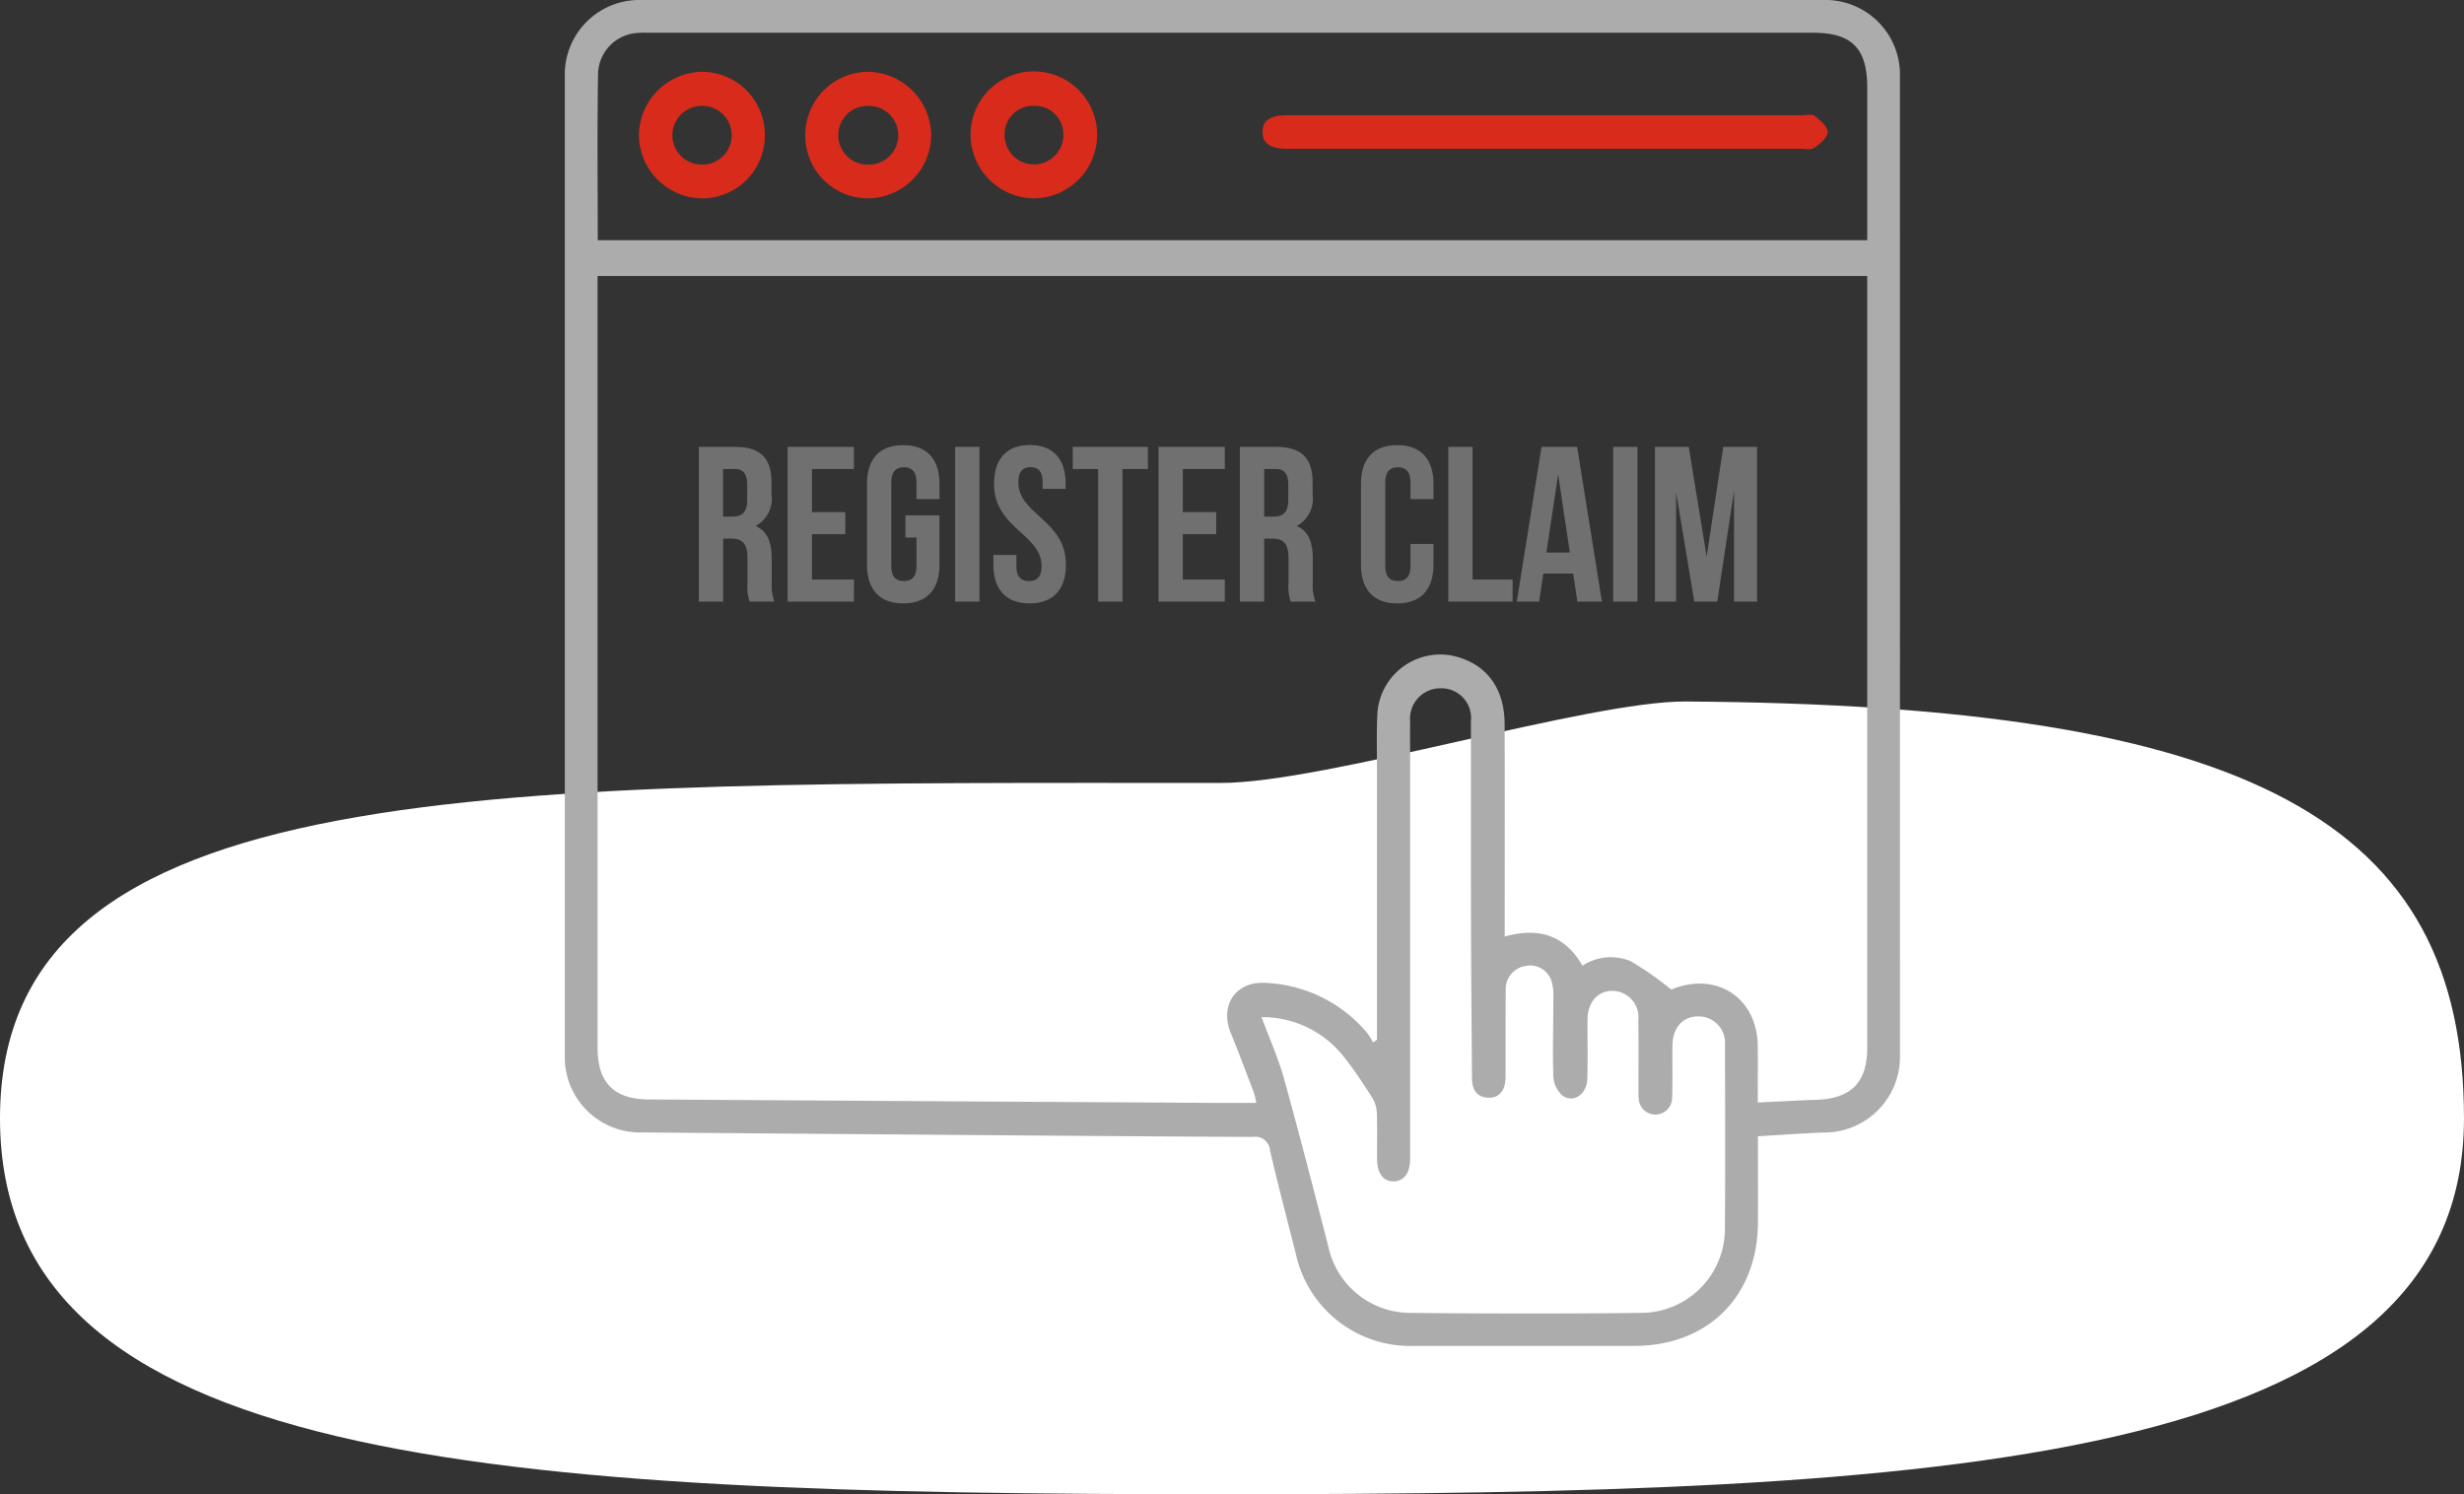<svg xmlns="http://www.w3.org/2000/svg" width="200.665" height="121.704" viewBox="0 0 200.665 121.704">
  <rect x="0" y="0" width="200.665" height="121.704" fill="#333333" stroke="none"/>
  <g id="Group_215334" data-name="Group 215334" transform="translate(-129 -3737)">
    <path id="Path_21230" data-name="Path 21230" d="M107.5,62.769c8.431,0,29.98-6.684,37.854-6.634,46.033.295,63.38,9.724,63.38,33.95,0,28.235-41.864,30.619-101.235,30.619S8.07,118.32,8.07,90.085,48.129,62.769,107.5,62.769Z" transform="translate(120.93 3738)" fill="#fff"/>
    <g id="Group_215333" data-name="Group 215333" transform="translate(-8040.001 -2477.237)">
      <path id="Path_115152" data-name="Path 115152" d="M97.166,92.55c0,2.43.01,4.729,0,7.028-.03,6.008-4.078,10.042-10.075,10.044q-8.967,0-17.935,0a9.527,9.527,0,0,1-9.625-7.506c-.709-2.8-1.442-5.593-2.1-8.4A1.2,1.2,0,0,0,56.028,92.6c-10.656-.049-21.311-.143-31.967-.225q-8.911-.069-17.822-.14A6.127,6.127,0,0,1,0,85.934Q0,46.109,0,6.284A6.07,6.07,0,0,1,6.232,0Q54.356,0,102.481,0a6.074,6.074,0,0,1,6.249,6.261q.009,39.825,0,79.65a6.16,6.16,0,0,1-6.217,6.33c-1.735.061-3.468.2-5.348.305m0-2.749c1.681-.079,3.229-.168,4.777-.222,2.825-.1,4.123-1.42,4.124-4.244q0-30.8,0-61.606V22.479H2.667v1.165q0,30.858,0,61.717c0,2.815,1.335,4.169,4.148,4.187q22.947.145,45.894.279c1.182.007,2.362,0,3.6,0a6.734,6.734,0,0,0-.195-.838c-.619-1.626-1.227-3.256-1.884-4.867-.919-2.252.426-4.227,2.84-4.067a11.427,11.427,0,0,1,8.253,4.052,6.141,6.141,0,0,1,.5.8l.316-.229V83.487q0-10.527,0-21.055c0-1.485-.043-2.974.043-4.455a5.137,5.137,0,0,1,5.953-4.6c2.773.535,4.389,2.536,4.4,5.57.025,5.31.008,10.62.008,15.931v1.4c2.8-.783,4.911-.089,6.33,2.373a4.228,4.228,0,0,1,3.9-.379,26.254,26.254,0,0,1,3.33,2.326c-.16.051-.053.025.048-.017,3.629-1.489,6.955.688,7,4.594.017,1.482,0,2.964,0,4.625M2.683,19.566H106.067c0-4.2,0-8.312,0-12.427,0-3.2-1.251-4.472-4.418-4.472H7.085c-.371,0-.744-.018-1.113.015A3.418,3.418,0,0,0,2.709,5.913c-.08,4.523-.027,9.048-.027,13.653M56.737,82.838c.648,1.748,1.364,3.333,1.825,4.99,1.259,4.526,2.423,9.08,3.6,13.628a6.833,6.833,0,0,0,6.582,5.475c6.31.067,12.621.077,18.931,0a6.845,6.845,0,0,0,6.8-6.846c.039-4.974.018-9.948.006-14.922a2.16,2.16,0,0,0-2.106-2.379c-1.314-.029-2.155.883-2.173,2.392-.017,1.41.025,2.822-.025,4.231a1.363,1.363,0,1,1-2.726.017c-.025-.3-.015-.594-.016-.89,0-1.819.018-3.638-.01-5.457a2.145,2.145,0,0,0-2.1-2.373c-1.231,0-2.034.929-2.04,2.387-.007,1.6.032,3.194-.017,4.788-.038,1.246-1.112,1.994-2.013,1.36a2.238,2.238,0,0,1-.752-1.575c-.071-2.15.007-4.3,0-6.456a3.621,3.621,0,0,0-.188-1.413,1.827,1.827,0,0,0-2.089-1.115,1.9,1.9,0,0,0-1.6,1.979c-.025,2.376,0,4.752-.019,7.127-.01,1.057-.562,1.673-1.415,1.622-.991-.06-1.3-.723-1.318-1.6,0-.111,0-.223,0-.334-.026-4.045-.065-8.09-.076-12.135-.013-5.531,0-11.062-.009-16.593a2.412,2.412,0,0,0-2.462-2.684,2.469,2.469,0,0,0-2.487,2.68c-.013,1.039,0,2.079,0,3.118q0,16.259,0,32.518c0,1.155-.488,1.816-1.325,1.841s-1.355-.619-1.366-1.775c-.012-1.262.026-2.525-.02-3.786a2.576,2.576,0,0,0-.362-1.23c-.674-1.065-1.37-2.122-2.144-3.115a8.456,8.456,0,0,0-6.88-3.471" transform="translate(8215 6214.237)" fill="#acacac"/>
      <path id="Union_196" data-name="Union 196" d="M5.069,10.308A5.2,5.2,0,0,1,0,5.141,5.222,5.222,0,0,1,5.11,0a5.121,5.121,0,0,1,5.143,5.178,5.1,5.1,0,0,1-5.108,5.128Zm.052-7.533a2.391,2.391,0,1,0,.115,4.779,2.39,2.39,0,0,0-.082-4.779ZM27.008,5.216a5.155,5.155,0,1,1,10.309-.054,5.187,5.187,0,0,1-5.18,5.144h0A5.212,5.212,0,0,1,27.008,5.216Zm5.16-2.444a2.315,2.315,0,0,0-2.385,2.478,2.39,2.39,0,0,0,4.778-.118,2.308,2.308,0,0,0-2.381-2.36ZM18.622,10.306a5.1,5.1,0,0,1-5.07-5.237A5.138,5.138,0,0,1,18.7,0,5.213,5.213,0,0,1,23.8,5.252a5.189,5.189,0,0,1-5.168,5.055ZM16.237,5.2a2.385,2.385,0,0,0,2.426,2.357,2.39,2.39,0,1,0,.049-4.779h-.035A2.378,2.378,0,0,0,16.237,5.2ZM94.651,6.272q-20.821,0-41.643,0h-.223c-1.4-.02-2-.439-1.993-1.381s.614-1.354,2.013-1.354q10.578,0,21.156,0,10.355,0,20.71,0c.371,0,.848-.121,1.088.062.451.342,1.052.864,1.054,1.313,0,.432-.62.941-1.074,1.272a.821.821,0,0,1-.482.111C95.058,6.3,94.842,6.272,94.651,6.272Z" transform="translate(8221.034 6220.086)" fill="#d82b1b" stroke="rgba(0,0,0,0)" stroke-miterlimit="10" stroke-width="1"/>
    </g>
    <path id="Path_115162" data-name="Path 115162" d="M-36.936,0a3.711,3.711,0,0,1-.216-1.53V-3.474c0-1.314-.324-2.268-1.314-2.682a2.512,2.512,0,0,0,1.3-2.556V-9.7c0-1.944-.882-2.9-2.934-2.9h-2.988V0h1.98V-5.13h.684c.9,0,1.3.432,1.3,1.6v1.98A3.875,3.875,0,0,0-38.952,0Zm-3.222-10.8c.7,0,1.008.4,1.008,1.3v1.242c0,1.008-.45,1.332-1.188,1.332h-.774V-10.8Zm6.282,0h3.42v-1.8h-5.4V0h5.4V-1.8h-3.42V-5.49h2.718v-1.8h-2.718Zm7.614,5.58h.9V-2.9c0,.9-.4,1.224-1.026,1.224S-27.414-2-27.414-2.9V-9.7c0-.9.4-1.242,1.026-1.242s1.026.342,1.026,1.242v1.35h1.872V-9.576c0-2.016-1.008-3.168-2.952-3.168s-2.952,1.152-2.952,3.168v6.552c0,2.016,1.008,3.168,2.952,3.168s2.952-1.152,2.952-3.168v-4h-2.772ZM-22.212,0h1.98V-12.6h-1.98Zm3.168-9.576c0,3.6,3.87,4.086,3.87,6.678,0,.9-.4,1.224-1.026,1.224S-17.226-2-17.226-2.9v-.9H-19.1v.774c0,2.016,1.008,3.168,2.952,3.168s2.952-1.152,2.952-3.168c0-3.6-3.87-4.086-3.87-6.678,0-.9.36-1.242.99-1.242s.99.342.99,1.242v.522h1.872v-.4c0-2.016-.99-3.168-2.916-3.168S-19.044-11.592-19.044-9.576Zm6.408-1.224h2.07V0h1.98V-10.8h2.07v-1.8h-6.12Zm8.964,0h3.42v-1.8h-5.4V0h5.4V-1.8h-3.42V-5.49H-.954v-1.8H-3.672ZM7.128,0a3.711,3.711,0,0,1-.216-1.53V-3.474c0-1.314-.324-2.268-1.314-2.682a2.512,2.512,0,0,0,1.3-2.556V-9.7c0-1.944-.882-2.9-2.934-2.9H.972V0h1.98V-5.13h.684c.9,0,1.3.432,1.3,1.6v1.98A3.875,3.875,0,0,0,5.112,0ZM3.906-10.8c.7,0,1.008.4,1.008,1.3v1.242c0,1.008-.45,1.332-1.188,1.332H2.952V-10.8ZM14.868-4.7v1.8c0,.9-.4,1.224-1.026,1.224S12.816-2,12.816-2.9V-9.7c0-.9.4-1.242,1.026-1.242s1.026.342,1.026,1.242v1.35H16.74V-9.576c0-2.016-1.008-3.168-2.952-3.168s-2.952,1.152-2.952,3.168v6.552c0,2.016,1.008,3.168,2.952,3.168S16.74-1.008,16.74-3.024V-4.7ZM17.946,0h5.238V-1.8H19.926V-12.6h-1.98ZM28.44-12.6h-2.9L23.526,0h1.818l.342-2.286h2.43L28.458,0h2Zm-1.548,2.232L27.846-4H25.938ZM31.374,0h1.98V-12.6h-1.98ZM37.53-12.6H34.776V0H36.5V-8.91L37.98,0h1.872L41.22-9.036V0h1.872V-12.6H40.338l-1.35,8.946Z" transform="translate(229 3786)" fill="#707070"/>
  </g>
</svg>
